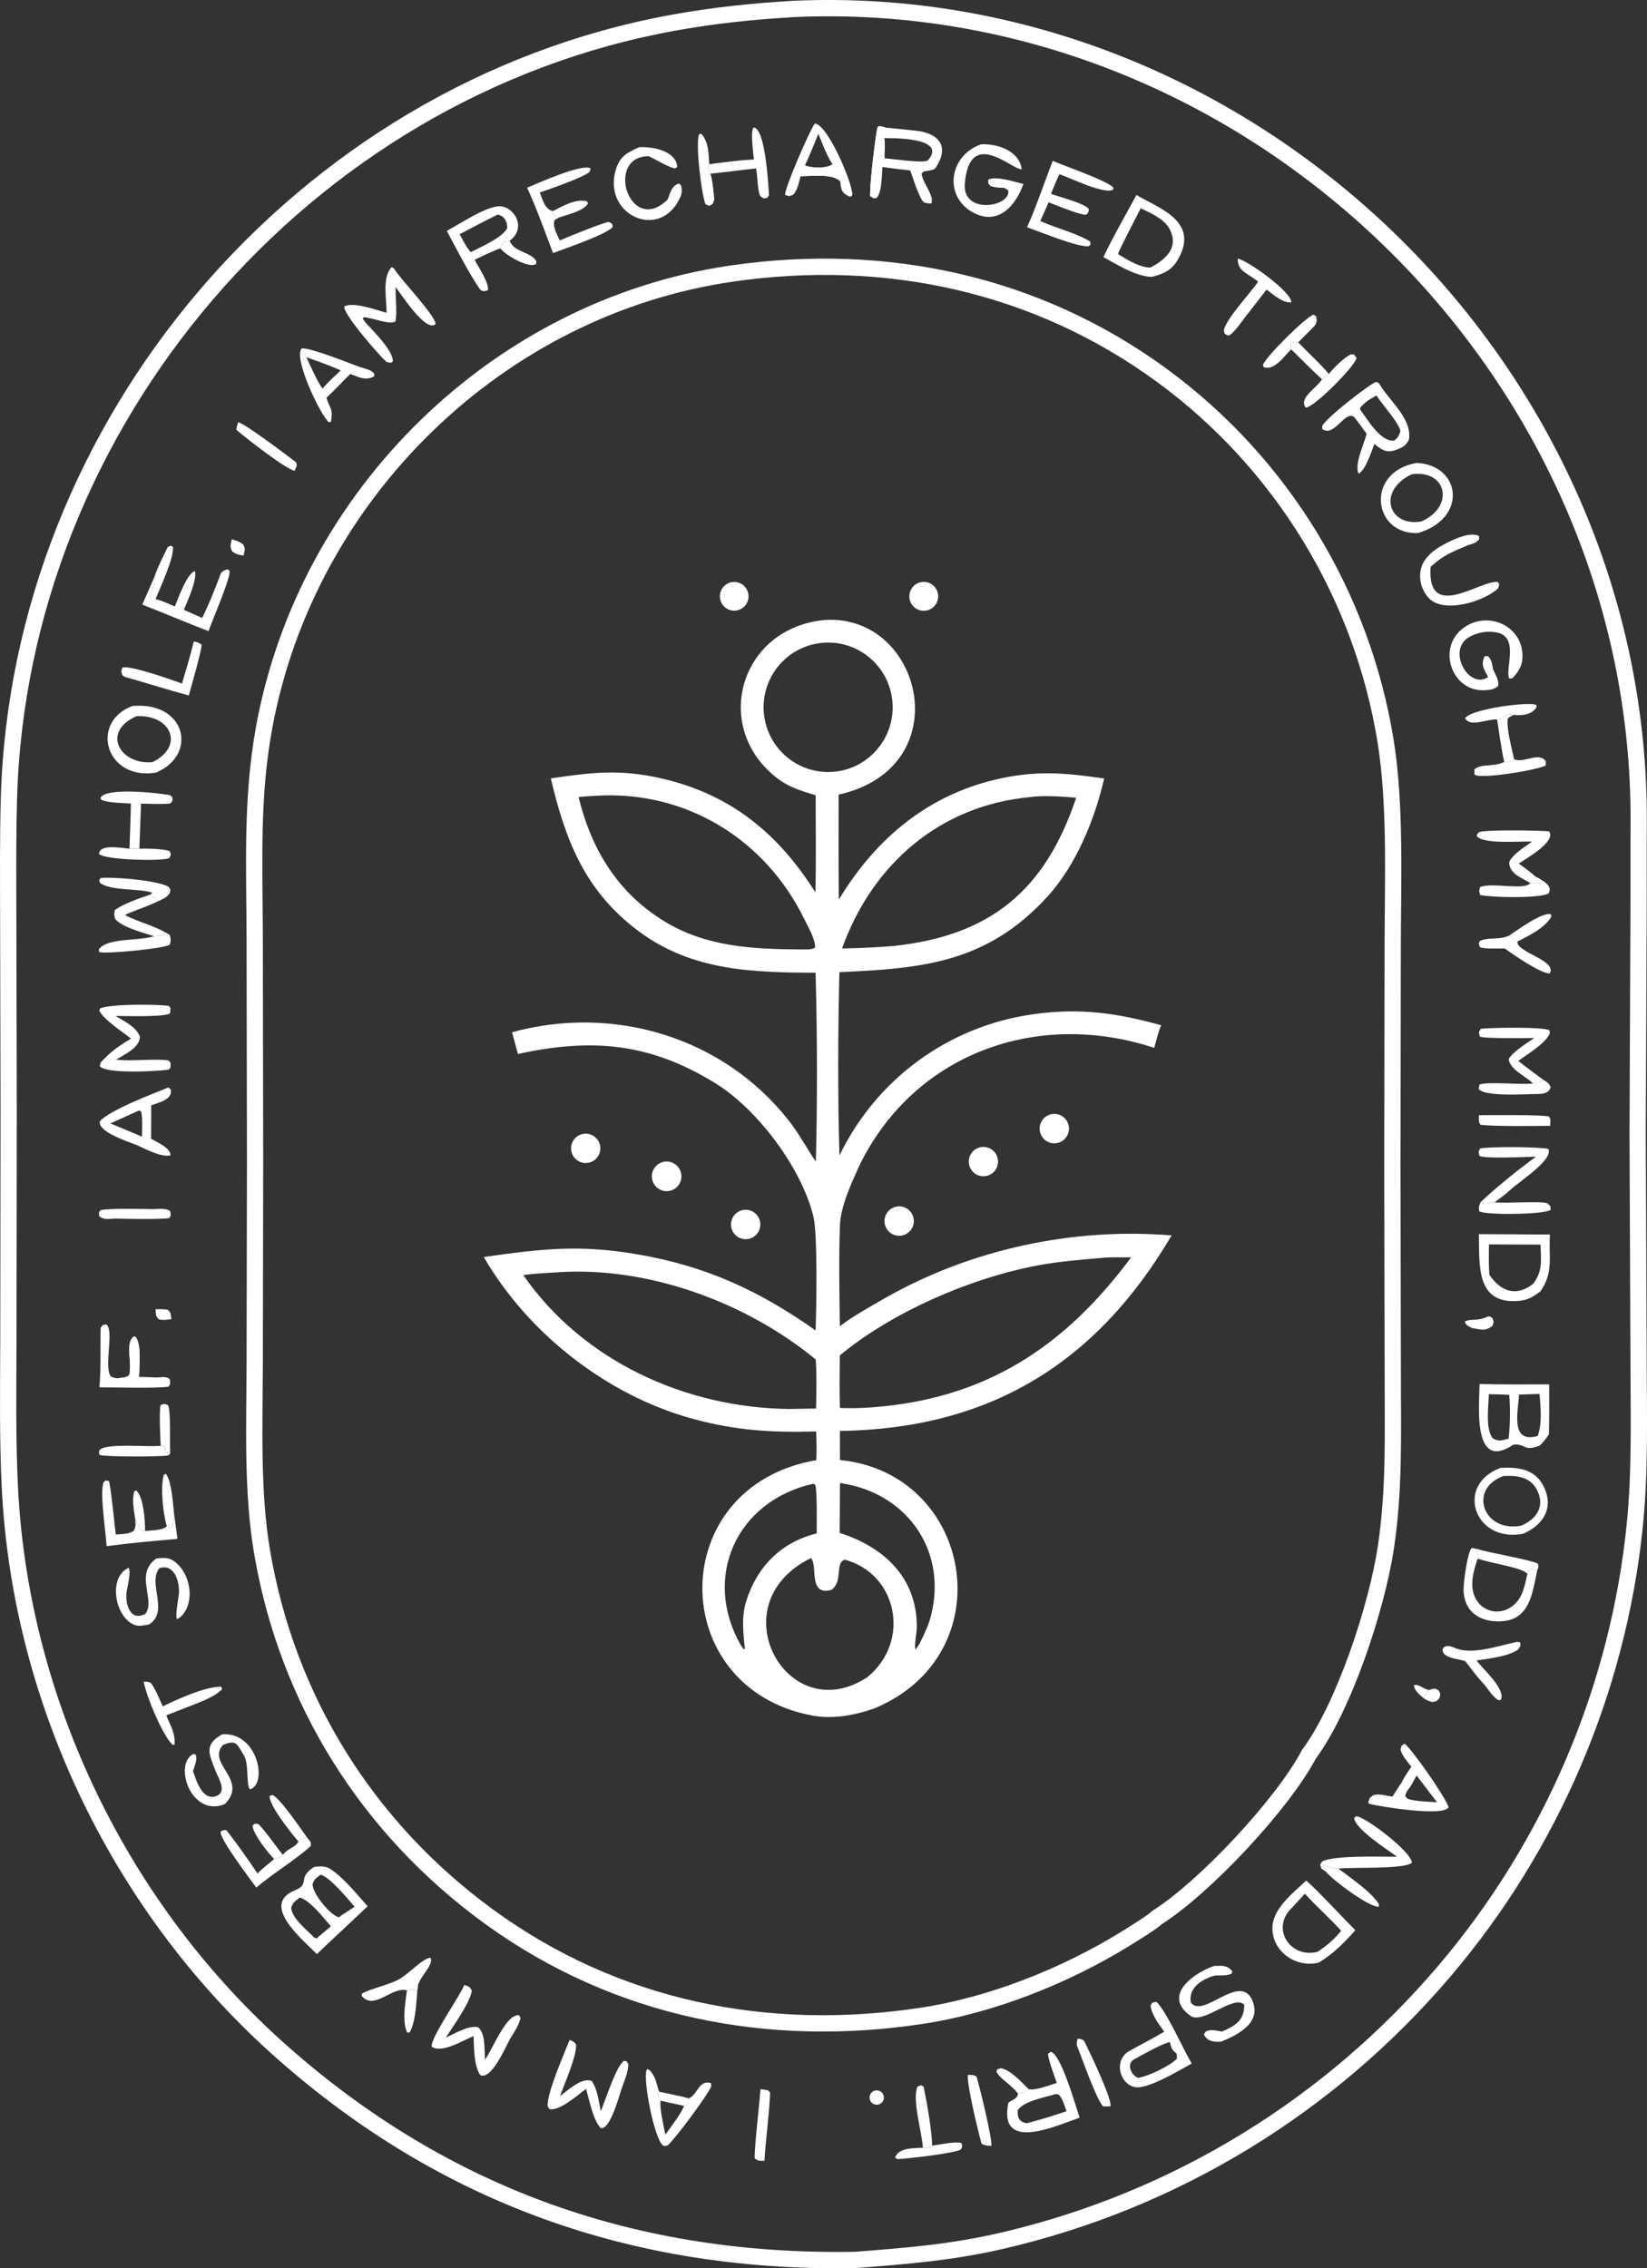 <?xml version="1.0" encoding="UTF-8"?>
<svg xmlns="http://www.w3.org/2000/svg" width="106" height="146" viewBox="0 0 106 146" fill="none">
  <rect x="0" y="0" width="106" height="146" fill="#333333" stroke="none"/>
  <path d="M51.081 0.05C80.614 -1.265 106.222 23.448 105.988 53.098C105.973 54.973 105.99 56.858 105.98 58.735L105.921 72.953L105.982 87.835C105.991 91.251 106.082 94.697 105.746 98.102L105.721 98.353C104.62 108.972 100.268 119.1 93.348 127.225C85.873 136.005 75.823 142.147 64.597 144.743L64.288 144.813C61.114 145.52 58.333 145.735 55.1 145.988L54.768 145.994C40.74 146.185 28.412 141.86 17.819 132.495C7.424 123.307 0.904 109.944 0.13 96.095L0.112 95.768C-0.046 92.555 0.008 89.352 0.017 86.126L0.035 71.507L0.007 58.975C0.001 56.467 -0.017 53.942 0.049 51.458C0.698 27.008 19.087 5.426 43.04 0.984L43.322 0.932C45.939 0.463 48.387 0.207 51.081 0.05ZM104.942 53.09C105.171 24.046 80.068 -0.185 51.135 1.099C48.558 1.249 46.222 1.49 43.746 1.923L43.506 1.966C19.905 6.202 1.734 27.438 1.095 51.486C1.046 53.334 1.043 55.206 1.048 57.088L1.053 58.973V58.973L1.081 71.504V71.508L1.063 86.127V86.129C1.055 89.376 1.001 92.539 1.157 95.716C1.833 109.396 8.243 122.632 18.51 131.707C28.973 140.957 41.145 145.192 55.05 144.939C58.381 144.678 61.154 144.461 64.362 143.72L64.619 143.66C75.522 141.08 85.28 135.086 92.553 126.543C99.389 118.515 103.669 108.493 104.705 97.999C105.034 94.662 104.945 91.291 104.935 87.839L104.875 72.957L104.875 72.953L104.875 72.949L104.933 58.73V58.729C104.944 56.9 104.927 54.938 104.942 53.09V53.09Z" fill="white"></path>
  <path d="M47.06 17.083C57.037 15.646 66.904 17.736 75.116 23.76C82.907 29.476 88.163 38.094 89.699 47.655C90.339 51.666 90.175 56.387 90.158 60.49L90.134 75.069L90.162 88.775C90.165 92.486 90.265 95.927 89.721 99.617L89.692 99.803C89.075 103.739 86.976 110.083 84.68 113.205C82.935 116.48 77.921 121.844 74.791 123.838C74.483 124.142 73.074 125.012 72.664 125.264C68.755 127.667 63.969 129.577 59.401 130.269C49.408 131.785 39.587 129.857 31.32 123.906L31.125 123.765C23.269 118.033 18.039 109.723 16.376 100.119L16.337 99.892C15.694 96.043 15.854 91.805 15.87 87.896L15.894 74.742L15.869 60.227C15.852 55.655 15.654 51.387 16.459 46.874L16.498 46.658C19.299 31.544 31.686 19.378 46.881 17.109L47.06 17.083ZM74.498 24.608C66.529 18.761 56.942 16.72 47.209 18.122C32.383 20.257 20.258 32.112 17.527 46.85C16.725 51.18 16.887 55.255 16.913 59.783L16.916 60.223V60.225L16.94 74.74V74.743L16.917 87.898V87.901C16.9 91.869 16.745 95.983 17.369 99.719C18.942 109.143 24.041 117.297 31.74 122.915C39.8 128.796 49.412 130.723 59.245 129.231H59.245C63.654 128.563 68.309 126.71 72.118 124.369L72.118 124.369C72.321 124.244 72.767 123.969 73.197 123.689C73.413 123.549 73.618 123.412 73.785 123.294C73.868 123.236 73.936 123.186 73.989 123.145C74.034 123.11 74.055 123.092 74.059 123.088L74.138 123.011L74.231 122.952C75.686 122.024 77.652 120.259 79.491 118.285C81.33 116.31 82.948 114.229 83.758 112.71L83.793 112.643L83.838 112.582C84.915 111.118 85.989 108.813 86.873 106.337C87.752 103.875 88.409 101.339 88.686 99.463C89.215 95.87 89.119 92.527 89.116 88.777L89.088 75.071V75.067L89.112 60.488V60.486C89.129 56.324 89.288 51.724 88.666 47.822V47.822C87.173 38.534 82.067 30.16 74.498 24.608Z" fill="white"></path>
  <path d="M53.102 39.907C59.379 39.506 61.776 49.398 53.976 51.147C53.972 53.397 53.961 55.65 53.989 57.901C56.423 53.867 59.898 51.015 64.58 50.067C66.939 49.589 68.729 49.768 71.062 50.11C70.462 52.75 69.247 55.693 67.433 57.689C63.526 61.987 59.341 62.34 54.023 62.574C53.931 66.305 53.913 70.635 54.027 74.375C56.421 69.425 61.069 66.049 66.482 65.285C69.485 64.862 71.864 65.194 74.731 65.993C74.549 66.422 74.413 66.99 74.285 67.447C66.843 64.992 58.977 67.726 55.386 74.862C54.852 76.023 54.098 77.601 54.055 78.911C53.985 81.028 54.02 83.25 54.053 85.367C54.778 84.787 56.133 84.026 56.956 83.557C62.484 80.406 69.064 78.997 75.405 79.519C70.531 87.808 63.638 91.966 54.058 92.106L54.059 93.975C62.643 94.835 64.641 106.459 56.307 109.95C55.044 110.406 53.607 110.673 52.276 110.424C42.835 108.662 42.772 95.657 52.534 93.986C52.578 93.356 52.547 92.771 52.526 92.139C49.662 92.213 47.407 92.087 44.615 91.332C39.113 89.843 33.997 85.853 31.138 80.91C34.827 80.385 37.256 80.093 40.984 80.73C45.423 81.487 48.842 83.058 52.491 85.636C52.545 84.283 52.626 79.451 52.355 78.323C51.606 75.209 48.779 71.413 46.022 69.713C41.778 67.097 38.036 66.815 33.334 67.841L32.955 66.442C39.503 64.647 46.531 66.755 50.749 72.107C51.429 72.969 51.897 73.877 52.507 74.77C52.611 71.117 52.598 66.256 52.49 62.611C48.441 62.595 44.567 62.496 41.148 59.972C37.674 57.407 36.395 54.127 35.451 50.102C38.125 49.711 39.92 49.487 42.633 50.119C47.064 51.152 50.098 53.663 52.477 57.438C52.533 55.419 52.494 53.216 52.496 51.184C51.625 50.933 50.773 50.669 50.04 50.108C45.744 46.814 47.632 40.385 53.102 39.907ZM52.188 100.291C46.175 103.246 50.657 111.359 55.829 107.95C58.664 105.616 57.728 101.285 54.368 100.39C53.705 100.624 54.289 101.738 53.523 102.329C51.97 102.763 52.668 100.743 52.188 100.291ZM54.039 98.666C56.87 99.57 59.009 101.526 59.007 104.712C59.007 105.058 58.824 105.953 58.919 106.174C59.07 105.978 59.118 105.931 59.228 105.705C59.513 105.113 59.772 104.591 59.93 103.951C60.981 99.692 58.262 96.042 54.063 95.458L54.039 98.666ZM52.339 95.503C47.407 96.607 45.167 101.521 47.688 105.91L47.87 106.17L47.94 106.117C47.834 105.097 47.71 104.079 48.02 103.08C48.722 100.829 50.291 99.258 52.562 98.7C52.561 97.982 52.593 96.251 52.491 95.624C52.363 95.503 52.425 95.519 52.339 95.503ZM52.502 87.507C47.998 83.796 41.619 81.469 35.766 81.9C35.085 81.944 34.347 81.975 33.678 82.075C37.523 87.616 44.112 90.601 50.743 90.691L52.517 90.663C52.548 89.647 52.565 88.522 52.502 87.507ZM72.796 80.935C72.214 80.932 71.431 80.906 70.871 80.971C69.508 81.086 68.193 81.193 66.847 81.44C62.543 82.229 57.439 84.431 54.049 87.243C54.04 88.364 54.016 89.508 54.06 90.626C54.819 90.644 55.337 90.647 56.09 90.588C63.402 90.054 68.504 86.718 72.796 80.935ZM51.763 59.158C49.243 53.998 44.13 50.883 38.407 51.217C38.063 51.242 37.566 51.261 37.237 51.303C38.066 54.692 39.758 57.474 42.772 59.311C45.463 60.952 48.453 61.093 51.52 61.111C51.825 61.107 52.222 61.149 52.461 60.992C52.479 60.451 52.007 59.658 51.763 59.158ZM69.261 51.351C68.499 51.269 67.056 51.185 66.3 51.306C60.502 51.844 56.143 55.613 54.194 61.051C55.354 61.028 56.343 60.984 57.499 60.892C63.731 60.228 67.26 57.332 69.261 51.351ZM57.406 44.914C57.071 42.645 54.97 41.075 52.706 41.402C50.429 41.731 48.853 43.854 49.19 46.137C49.528 48.42 51.651 49.993 53.925 49.645C56.185 49.299 57.742 47.184 57.406 44.914Z" fill="white"></path>
  <path d="M42.703 74.784C43.198 74.676 43.69 74.977 43.823 75.467C43.955 75.958 43.682 76.466 43.2 76.624C42.866 76.734 42.499 76.65 42.245 76.405C41.991 76.161 41.893 75.796 41.989 75.457C42.084 75.117 42.359 74.859 42.703 74.784Z" fill="white"></path>
  <path d="M47.723 77.907C48.202 77.766 48.708 78.023 48.878 78.494C49.048 78.964 48.823 79.487 48.365 79.686C48.043 79.826 47.67 79.775 47.397 79.554C47.123 79.332 46.995 78.977 47.064 78.632C47.132 78.286 47.386 78.007 47.723 77.907Z" fill="white"></path>
  <path d="M67.627 71.724C68.125 71.6 68.631 71.898 68.766 72.395C68.901 72.891 68.616 73.405 68.124 73.552C67.795 73.65 67.44 73.562 67.195 73.322C66.95 73.082 66.853 72.727 66.943 72.395C67.033 72.064 67.295 71.807 67.627 71.724Z" fill="white"></path>
  <path d="M57.688 77.667C58.178 77.571 58.657 77.873 58.783 78.357C58.909 78.841 58.639 79.34 58.165 79.496C57.831 79.607 57.464 79.522 57.212 79.277C56.96 79.031 56.864 78.665 56.964 78.327C57.065 77.989 57.343 77.735 57.688 77.667Z" fill="white"></path>
  <path d="M37.415 73.013C37.741 72.911 38.097 72.994 38.344 73.23C38.592 73.466 38.693 73.818 38.608 74.15C38.523 74.482 38.266 74.742 37.935 74.829C37.44 74.96 36.932 74.67 36.79 74.176C36.649 73.682 36.926 73.166 37.415 73.013Z" fill="white"></path>
  <path d="M63.045 73.856C63.543 73.721 64.056 74.013 64.197 74.51C64.338 75.008 64.054 75.526 63.559 75.674C63.234 75.77 62.882 75.685 62.638 75.449C62.394 75.213 62.295 74.863 62.379 74.533C62.464 74.204 62.718 73.945 63.045 73.856Z" fill="white"></path>
  <path d="M59.178 37.496C59.663 37.345 60.18 37.614 60.335 38.1C60.491 38.586 60.227 39.107 59.744 39.267C59.254 39.43 58.727 39.161 58.569 38.669C58.412 38.176 58.685 37.649 59.178 37.496Z" fill="white"></path>
  <path d="M46.951 37.509C47.433 37.342 47.959 37.599 48.124 38.083C48.29 38.567 48.032 39.094 47.549 39.258C47.069 39.422 46.546 39.165 46.381 38.683C46.216 38.201 46.471 37.676 46.951 37.509Z" fill="white"></path>
  <path d="M47.194 37.994C47.602 38.136 47.608 38.066 47.837 38.348C47.773 38.665 47.765 38.589 47.501 38.865C47.144 38.803 47.08 38.801 46.877 38.566C46.91 38.233 46.934 38.306 47.194 37.994Z" fill="white"></path>
  <path d="M95.226 89.083C96.684 89.126 98.239 89.104 99.705 89.108C99.71 90.186 99.712 91.238 99.688 92.317C99.491 92.628 99.363 92.761 99.116 93.038C98.028 93.474 98.19 92.889 97.394 92.991C94.739 94.771 95.211 90.408 95.226 89.083ZM95.821 89.737C95.795 90.594 95.602 91.938 96.052 92.559C96.45 92.818 96.666 92.712 97.096 92.596C97.189 91.716 97.213 90.662 97.132 89.78C96.704 89.764 96.246 89.742 95.821 89.737ZM97.767 89.764C97.693 90.903 97.197 92.94 98.966 92.428C99.265 91.63 99.152 90.58 99.082 89.723L97.767 89.764Z" fill="white"></path>
  <path d="M20.236 120.159C20.818 120.113 21.019 120.096 21.493 120.462C22.301 121.086 22.984 121.94 23.662 122.703L21.086 125.119L20.393 125.781C19.617 124.962 16.663 122.611 18.981 121.673C20.007 121.258 19.083 120.868 20.236 120.159ZM19.296 122.137C18.992 122.382 18.838 122.449 18.739 122.803C18.795 123.477 19.712 124.198 20.248 124.731L20.414 124.763L20.481 124.672L21.296 123.993C20.828 123.448 19.954 122.317 19.296 122.137ZM20.637 120.665C20.34 120.897 20.234 120.936 20.114 121.273C20.122 121.932 21.32 123.332 21.825 123.408L21.946 123.304L22.824 122.732C22.357 122.201 21.255 120.84 20.637 120.665Z" fill="white"></path>
  <path d="M84.068 121.044C84.668 121.551 86.58 123.592 87.228 124.243C86.505 125.048 85.803 125.778 84.867 126.326C83.387 126.695 81.828 125.584 81.893 124.02C81.944 122.817 83.245 121.826 84.068 121.044ZM83.982 121.888C83.691 122.198 83.387 122.558 83.092 122.854C81.783 124.171 83.07 126.083 84.802 125.628C85.412 125.22 85.847 124.856 86.318 124.277C85.558 123.438 84.684 122.675 83.982 121.888Z" fill="white"></path>
  <path d="M73.142 12.552C74.606 13.418 77.262 14.258 75.782 16.752C75.388 17.415 74.839 17.643 74.123 17.823C73.104 17.793 71.917 17.047 71.016 16.548C71.633 15.245 72.445 13.829 73.142 12.552ZM73.414 13.402C73.103 14.052 72.126 15.857 71.953 16.352C72.513 16.703 73.364 17.223 74.034 17.223C74.973 16.74 75.88 15.973 75.305 14.8C74.957 14.092 74.093 13.739 73.414 13.402Z" fill="white"></path>
  <path d="M98.934 101.089C98.644 102.419 98.491 104.159 96.793 104.343C95.383 104.494 94.2 103.823 94.195 102.301C94.192 101.838 94.437 99.935 94.712 99.642L94.919 99.665C95.073 100.004 95.158 100.029 95.101 100.321C94.834 101.109 94.562 102.036 94.939 102.83C95.329 103.655 96.309 103.968 97.106 103.529C97.968 103.055 98.103 102.179 98.302 101.311L98.352 101.057C98.606 100.918 98.547 100.974 98.934 101.089Z" fill="white"></path>
  <path d="M94.919 99.665L95.03 99.698C95.932 99.967 98.352 100.364 98.971 100.638C99.032 100.921 99.028 100.776 98.935 101.089C98.547 100.974 98.606 100.918 98.352 101.057L98.302 101.311C98.019 100.891 95.943 100.634 95.101 100.321C95.158 100.029 95.073 100.004 94.919 99.665Z" fill="white"></path>
  <path d="M99.75 79.461C99.667 80.921 99.995 81.913 99.138 83.122C98.688 83.461 98.354 83.675 97.778 83.73C94.951 83.997 95.23 81.411 95.178 79.438L99.75 79.461ZM95.827 80.098C95.822 80.741 95.803 81.408 95.853 82.047C96.569 83.127 97.576 83.495 98.669 82.64C99.301 81.814 99.177 81.138 99.147 80.111L95.827 80.098Z" fill="white"></path>
  <path d="M8.525 45.441C11.969 45.138 12.762 48.58 10.038 49.732C6.793 50.252 5.748 46.481 8.525 45.441ZM8.783 46.1C6.486 47.108 7.733 49.252 9.814 49.058C11.918 48.01 10.99 45.977 8.783 46.1Z" fill="white"></path>
  <path d="M91.175 29.796C94.015 29.927 94.499 33.349 91.267 34.309C88.358 34.441 87.833 30.382 91.175 29.796ZM91.49 33.56C93.633 32.597 93.122 30.222 90.859 30.525C88.592 31.61 89.379 33.956 91.49 33.56Z" fill="white"></path>
  <path d="M96.576 94.483C97.712 94.421 98.794 94.554 99.351 95.679C100.039 97.071 99.302 98.172 98.03 98.724C94.857 99.329 93.632 95.552 96.576 94.483ZM96.767 95.007C94.479 95.813 95.432 98.66 97.897 98.205C98.886 97.788 99.458 96.958 98.923 95.909C98.491 95.061 97.65 94.961 96.767 95.007Z" fill="white"></path>
  <path d="M88.753 24.675C89.387 25.779 90.844 26.892 90.689 28.225C90.665 28.436 90.407 28.708 90.221 28.797C89.398 29.197 89.106 29.122 88.454 28.574C88.275 29.044 87.87 30.294 87.44 30.484C87.14 29.934 87.814 28.51 87.956 27.924C87.688 27.554 87.428 27.184 87.142 26.829C86.542 26.396 85.871 28.165 85.105 27.609L85.109 27.414C85.34 26.916 88.094 24.764 88.566 24.587L88.753 24.675ZM88.584 25.449C88.088 25.734 87.963 25.793 87.556 26.206L87.525 26.343C88.023 27.013 88.863 28.47 89.731 28.357C89.991 28.168 90.002 28.075 90.127 27.781C90.114 27.294 88.912 25.99 88.584 25.449Z" fill="white"></path>
  <path d="M87.141 26.829C86.542 26.396 85.871 28.166 85.104 27.609L85.109 27.414C85.339 26.916 88.093 24.764 88.566 24.587L88.753 24.675C88.293 24.915 87.186 25.766 86.827 26.151C87.484 26.249 87.96 25.525 88.531 25.218L88.584 25.449C88.088 25.734 87.963 25.794 87.556 26.206L87.525 26.342C87.386 26.532 87.302 26.654 87.141 26.829Z" fill="white"></path>
  <path d="M56.478 8.173C56.661 8.075 56.725 8.147 56.994 8.212C57.594 8.27 58.336 8.352 58.908 8.409C60.476 8.566 61.151 9.467 60.177 10.856C60.114 10.944 59.572 11.017 59.454 11.034L59.31 11.175C59.399 11.841 60.155 12.597 59.938 13.1C59.733 13.081 59.471 13.097 59.363 12.923C59.062 12.435 58.77 11.501 58.583 10.972C57.982 10.903 57.391 10.838 56.793 10.748C56.752 11.297 56.759 12.406 56.409 12.751C56.132 12.768 56.272 12.788 55.991 12.614C55.993 12.545 55.995 12.351 56.006 12.289C56.016 11.562 56.322 8.903 56.478 8.173ZM56.906 8.89C57.008 9.474 56.886 9.72 56.933 10.191C57.51 10.23 59.53 10.539 59.73 10.309C61.037 8.796 57.2 8.898 56.906 8.89Z" fill="white"></path>
  <path d="M56.006 12.289C56.017 11.561 56.322 8.904 56.478 8.173C56.661 8.075 56.724 8.147 56.994 8.213L56.821 8.328C56.785 8.544 56.74 8.72 56.907 8.89C57.008 9.474 56.886 9.72 56.932 10.191C56.785 10.377 56.765 10.414 56.536 10.479C56.204 11.207 56.416 11.477 56.325 11.666L56.275 11.304C56.271 11.681 56.238 11.983 56.006 12.289Z" fill="white"></path>
  <path d="M67.62 132.064C68.287 132.201 69.215 135.517 69.484 136.307C68.003 136.81 64.273 138.573 64.886 135.4C64.924 135.205 65.49 135.161 65.517 134.761C65.813 134.695 66.004 134.694 66.195 134.466C66.554 134.598 67.606 134.199 68.013 134.068C67.864 133.635 67.483 132.62 67.445 132.202L67.62 132.064ZM67.932 134.792C67.189 135.015 65.898 135.24 65.498 135.829C65.474 136.294 65.598 136.599 66.092 136.664C67.018 136.419 67.73 136.2 68.638 135.893C68.504 135.519 68.396 135.089 68.135 134.811L67.932 134.792Z" fill="white"></path>
  <path d="M74.158 128.914C74.317 128.887 74.413 128.831 74.489 128.918C75.045 129.555 75.746 131.036 76.141 131.793L76.695 132.825C76.021 133.184 73.871 134.515 73.032 134.34C72.053 134.136 71.651 132.603 72.675 132.02C73.332 131.648 74.21 131.204 74.933 130.769C74.586 130.276 74.135 129.702 74.056 129.104L74.158 128.914ZM75.3 131.443C74.857 131.498 73.433 132.308 72.969 132.567C72.531 132.812 72.724 133.493 73.223 133.742C73.877 133.67 75.341 132.952 75.749 132.504C75.742 132.368 75.746 132.291 75.717 132.16C75.408 131.935 75.393 131.807 75.3 131.443Z" fill="white"></path>
  <path d="M74.934 130.769C74.586 130.276 74.135 129.702 74.057 129.105L74.158 128.914C74.317 128.886 74.413 128.831 74.489 128.918C75.045 129.555 75.746 131.036 76.141 131.793L75.973 132.176C75.789 132.191 75.874 132.2 75.716 132.16C75.408 131.936 75.393 131.806 75.3 131.443L75.343 131.212C75.227 130.892 75.274 130.997 74.934 130.769Z" fill="white"></path>
  <path d="M32.188 13.278C33.096 13.315 33.922 14.658 32.809 15.491C32.375 15.569 32.384 15.507 32.214 15.991C31.922 16.05 30.87 16.569 30.544 16.721C30.785 17.183 31.503 18.238 31.398 18.678C31.099 18.765 31.243 18.766 30.948 18.69C30.323 17.875 29.278 15.833 28.755 14.858C29.617 14.411 31.315 13.243 32.188 13.278ZM32.03 13.811C31.204 14.22 30.398 14.646 29.582 15.076C29.803 15.48 29.997 15.885 30.298 16.23C30.982 15.871 32.322 15.312 32.645 14.683C32.653 14.271 32.462 13.896 32.03 13.811Z" fill="white"></path>
  <path d="M29.884 127.767C30.176 127.862 30.236 127.865 30.364 128.125C30.293 128.858 29.152 130.433 28.689 131.158C29.272 130.886 30.223 130.321 30.786 130.496C31.257 130.952 31.162 131.836 31.215 132.568C31.732 131.869 32.577 129.595 33.414 129.718L33.501 129.902C33.394 130.374 33.095 130.796 32.84 131.212C32.516 131.801 31.616 133.918 30.905 133.564C30.482 132.897 30.521 131.864 30.477 131.055C29.843 131.318 28.383 132.205 27.784 131.734C27.698 131.209 29.423 128.738 29.832 127.879L29.884 127.767Z" fill="white"></path>
  <path d="M36.658 131.303C36.895 131.406 36.921 131.39 37.071 131.59C37.152 132.261 36.318 134.16 36.037 134.921C36.563 134.537 37.451 133.692 38.077 133.943C38.451 134.458 38.535 135.251 38.665 135.895C38.988 135.127 39.643 133.017 40.15 132.652L40.345 132.687L40.438 132.87C40.423 133.385 40.245 133.768 40.07 134.255C39.863 134.827 39.299 137.067 38.675 136.983C38.176 136.503 37.935 135.18 37.715 134.452C37.142 134.88 36.03 135.885 35.367 135.756L35.249 135.577C35.178 134.755 36.301 132.222 36.658 131.303Z" fill="white"></path>
  <path d="M90.391 112.233C90.816 112.504 93.026 115.66 93.232 116.325C92.926 116.955 88.814 116.284 88.122 116.108L88.055 116.003C88.215 115.633 88.098 115.775 88.399 115.54C88.874 115.445 89.144 115.584 89.619 115.64C89.79 115.377 90.039 114.964 90.218 114.726C90.374 114.396 90.632 114.031 90.836 113.722C90.582 113.39 90.239 113.017 90.141 112.631C90.219 112.309 90.136 112.433 90.391 112.233ZM91.167 114.276C91.035 114.517 90.837 114.906 90.681 115.116C90.518 115.347 90.514 115.336 90.436 115.603L90.58 115.772C91.021 115.957 91.957 115.962 92.485 116.005L91.167 114.276Z" fill="white"></path>
  <path d="M90.836 113.722C90.858 114.126 90.945 113.941 91.167 114.276C91.035 114.516 90.837 114.906 90.681 115.116C90.486 115.189 90.481 115.205 90.277 115.208L90.218 114.725C90.373 114.396 90.632 114.031 90.836 113.722Z" fill="white"></path>
  <path d="M10.99 70.124C11.127 70.77 10.231 70.965 9.733 71.147L9.724 73.3C10.083 73.496 11.011 73.918 10.971 74.362C10.394 74.513 9.403 73.976 8.832 73.718C8.256 73.48 6.268 72.863 6.431 72.17C7.075 71.443 9.853 70.397 10.841 69.996L10.99 70.124ZM7.105 72.312L8.023 72.692L9.137 73.164C9.141 72.802 9.19 71.808 9.072 71.533L8.962 71.471L7.105 72.312Z" fill="white"></path>
  <path d="M41.813 133.249C42.123 133.611 42.192 133.856 42.294 134.222L42.416 134.636L42.316 134.84L42.514 135.213C42.441 135.709 42.712 136.846 42.822 137.398C43.1 137.008 43.916 135.942 44.019 135.547C44.125 135.528 44.184 135.493 44.286 135.45L44.336 135.062C44.918 134.819 44.958 133.854 45.756 134.082L45.783 134.277C45.523 134.898 43.48 137.634 42.979 138.085C42.871 138.108 42.771 138.165 42.672 138.093C42.089 137.662 41.32 133.618 41.645 133.178L41.813 133.249Z" fill="white"></path>
  <path d="M42.415 134.636C43.003 134.764 43.769 134.907 44.336 135.062L44.286 135.45C44.184 135.493 44.125 135.528 44.019 135.546C43.512 135.441 43.019 135.33 42.514 135.213L42.316 134.84L42.415 134.636Z" fill="white"></path>
  <path d="M25.203 17.199C25.25 17.219 25.342 17.254 25.365 17.294C25.726 17.926 28.046 20.326 28.032 20.863C27.418 21.427 25.836 18.963 25.464 18.478C25.44 19.189 25.572 20.009 25.455 20.679C25.122 20.942 24.074 20.479 23.424 20.417L23.346 20.512L23.537 20.775C24.058 21.348 25.299 22.562 25.284 23.259L25.165 23.356L24.876 23.301C24.415 22.888 22.061 20.203 22.161 19.728C22.708 19.402 24.233 19.951 24.878 20.136C24.888 19.245 24.577 17.844 25.203 17.199Z" fill="white"></path>
  <path d="M52.446 7.947C53.296 8.058 54.832 11.709 54.858 12.524C54.808 12.648 54.851 12.594 54.705 12.666C54.192 12.438 54.13 12.259 54.077 11.674C53.601 11.158 52.227 11.339 51.524 11.341C51.407 11.768 51.335 12.244 51.04 12.542C50.708 12.646 50.872 12.641 50.53 12.552C50.446 12.229 52.145 8.303 52.446 7.947ZM52.669 8.61C52.42 9.213 52.088 10.075 51.804 10.64C52.186 10.833 53.248 10.858 53.582 10.57C53.231 10.08 52.908 9.193 52.669 8.61Z" fill="white"></path>
  <path d="M53.582 10.57L53.76 10.606C53.977 11.006 54.138 11.217 54.078 11.673C53.601 11.157 52.227 11.339 51.524 11.341C51.55 11.002 51.551 10.995 51.658 10.673L51.804 10.64C52.187 10.834 53.248 10.858 53.582 10.57Z" fill="white"></path>
  <path d="M21.936 23.844C22.147 23.575 22.926 23.631 23.231 23.654C23.55 23.753 23.873 23.804 24.081 24.053L24.088 24.211C23.52 24.526 23.107 24.27 22.542 24.061C22.056 24.55 21.508 25.131 21.01 25.594L20.757 25.016C21.122 24.6 21.534 24.226 21.936 23.844Z" fill="white"></path>
  <path d="M19.418 22.424C20.015 22.379 22.507 23.386 23.231 23.654C23.551 23.753 23.873 23.804 24.081 24.053L24.088 24.211C23.52 24.526 23.107 24.269 22.542 24.06C22.056 24.549 21.508 25.131 21.009 25.593C21.204 26.285 21.468 26.295 21.294 27.153L21.162 27.178C20.628 26.723 18.864 23.072 19.418 22.424ZM19.718 22.994C19.974 23.533 20.425 24.571 20.757 25.016C21.122 24.6 21.534 24.226 21.936 23.844C21.223 23.517 20.459 23.259 19.718 22.994Z" fill="white"></path>
  <path d="M67.754 10.354C68.482 10.679 71.351 11.655 71.666 12.094L71.619 12.22C71.028 12.499 69.004 11.503 68.182 11.213C67.992 11.602 67.809 12.071 67.64 12.475C68.199 12.691 69.846 13.087 70.084 13.475C70.015 13.75 70.083 13.642 69.903 13.826C69.478 13.813 68.577 13.438 68.13 13.275L67.488 13.021L66.953 14.227C67.931 14.672 69.361 15.034 70.159 15.547L70.192 15.739L70.057 15.851C69.353 15.92 66.951 14.923 66.098 14.628C66.57 13.627 67.312 11.494 67.754 10.354Z" fill="white"></path>
  <path d="M96.085 43.071C96.233 43.393 96.497 43.827 96.422 44.143C96.19 44.394 95.83 44.413 95.509 44.427C93.49 44.511 92.501 41.843 94.051 40.526C95.679 39.143 98.24 40.329 97.964 42.532C97.909 42.965 97.629 43.366 97.319 43.668L97.144 43.675C96.819 43.148 97.829 40.995 96.331 40.709C95.719 40.591 95.055 40.701 94.518 41.028C93.1 41.892 94.564 44.436 95.786 43.574C95.507 43.06 95.28 42.769 95.566 42.24L95.757 42.242C96.004 42.454 96.017 42.743 96.085 43.071Z" fill="white"></path>
  <path d="M95.786 43.574C95.507 43.06 95.28 42.769 95.567 42.24L95.757 42.242C96.004 42.454 96.018 42.743 96.086 43.071C96.057 43.269 96.04 43.421 96.024 43.622C95.832 43.6 95.91 43.624 95.786 43.574Z" fill="white"></path>
  <path d="M63.137 9.29C64.188 9.232 65.608 9.708 65.759 10.895C65.145 10.951 62.4 8.149 62.095 11.821C61.925 13.857 65.123 13.308 64.883 12.243L64.623 12.091C64.239 12.075 64.117 12.084 63.755 11.979C63.561 11.748 63.613 11.878 63.595 11.575C64.053 11.294 65.289 11.706 65.868 11.842C65.362 13.252 64.283 14.456 62.777 13.755C60.727 12.8 60.986 10.051 63.137 9.29Z" fill="white"></path>
  <path d="M78.132 126.543C78.641 126.533 78.95 126.461 79.314 126.885L79.262 127.037C78.767 127.25 78.428 127.073 78.036 127.202C77.24 127.463 76.479 128.013 76.638 128.894C77.423 129.969 79.782 126.966 80.582 128.726C81.243 130.18 79.696 130.962 78.596 131.412C78.124 131.445 77.709 131.407 77.483 130.958L77.584 130.778C77.909 130.588 78.252 130.705 78.651 130.765C79.521 130.378 80.069 130.06 80.08 129.047C79.492 128.325 77.418 130.319 76.629 129.76C74.735 128.416 76.921 126.951 78.132 126.543Z" fill="white"></path>
  <path d="M14.309 111.63C16.596 111.479 17.231 114.824 16.099 115.17C15.814 114.982 16.048 113.535 15.689 112.973C15.265 112.31 15.246 111.931 14.344 112.321C13.279 113.529 16.019 114.557 14.472 116.123C12.274 117.021 11.122 113.481 12.475 112.887L12.613 112.969C12.68 113.345 12.543 113.623 12.422 113.997C12.641 114.631 13.055 116.008 13.988 115.576C14.601 115.28 14.054 114.451 13.888 114.025C13.448 112.894 13.108 112.291 14.309 111.63Z" fill="white"></path>
  <path d="M10.071 100.309C10.392 100.287 10.762 100.236 11.053 100.398C12.078 100.968 12.518 102.598 11.964 103.626C11.842 103.852 11.636 104.137 11.383 104.211C11.27 103.946 11.482 102.943 11.513 102.578C11.578 101.826 11.221 100.606 10.25 100.942C9.483 101.939 10.909 103.733 9.593 104.558C9.345 104.605 8.985 104.691 8.737 104.616C7.408 104.216 6.906 101.522 8.277 100.917C8.441 101.139 8.221 102.068 8.161 102.389C8.021 103.151 8.341 104.43 9.363 103.874C10.032 102.972 8.62 101.322 10.071 100.309Z" fill="white"></path>
  <path d="M41.132 9.479C41.999 9.419 43.522 9.704 43.587 10.755L43.427 10.841C42.982 10.752 42.248 10.283 41.747 10.052C38.89 10.079 40.531 15.223 42.968 12.846C43.145 12.4 43.219 11.959 43.701 11.81L43.84 11.944C43.884 12.152 43.901 12.402 43.819 12.601C42.563 15.641 38.624 13.813 39.68 10.782C39.942 10.027 40.434 9.79 41.132 9.479Z" fill="white"></path>
  <path d="M33.922 12.083C34.638 11.791 37.472 10.502 38.014 10.842L37.948 11.059C37.606 11.394 35.329 12.193 34.74 12.391C34.944 12.887 35.054 13.464 35.585 13.588L35.56 13.792C35.772 13.948 35.992 13.908 36.269 13.907C35.991 13.993 35.922 13.999 35.684 14.18C35.569 14.643 35.819 15.003 36.028 15.476C36.448 15.288 38.847 14.315 39.182 14.284C39.44 14.434 39.364 14.328 39.439 14.594C39.151 15.054 36.263 16.033 35.592 16.29C35.121 15.054 34.473 13.24 33.922 12.083Z" fill="white"></path>
  <path d="M92.51 35.293C93.091 34.931 94.561 34.145 95.186 34.514L95.195 34.698C94.998 34.953 94.826 34.972 94.518 35.075C93.453 35.534 92.931 35.7 92.071 36.487C91.826 40.087 95.294 37.305 96.403 37.462C96.528 37.689 96.502 37.562 96.421 37.864C95.549 38.709 92.859 39.552 91.914 38.453C91.247 37.68 91.189 36.483 91.944 35.766C92.12 35.554 92.289 35.452 92.51 35.293Z" fill="white"></path>
  <path d="M92.51 35.293C93.091 34.931 94.561 34.145 95.186 34.514L95.195 34.698C94.998 34.953 94.826 34.972 94.518 35.075C93.704 34.646 93.388 35.433 92.51 35.293Z" fill="white"></path>
  <path d="M13.012 39.773C13.443 38.906 13.858 37.873 14.191 36.961C14.265 36.755 14.483 36.698 14.657 36.644L14.782 36.758C14.819 37.27 13.693 39.851 13.421 40.625C12.006 40.08 10.574 39.472 9.156 38.914L9.928 37.162C9.98 37.736 9.739 37.949 9.649 38.488L9.76 38.627L9.938 38.637L10.01 38.558C10.459 38.68 10.826 38.852 11.252 39.035C11.448 38.553 12.073 36.83 12.552 36.767C12.673 37.392 12.087 38.626 11.831 39.252L13.012 39.773Z" fill="white"></path>
  <path d="M89.913 119.511C89.27 119.038 87.228 117.739 87.151 117.02L87.279 116.905C87.844 116.911 90.841 119.189 90.872 119.894C90.41 120.335 87.005 120.17 86.133 120.275C85.709 120.287 85.625 120.218 85.244 120.025L85.18 120.116L85.358 120.5L85.038 120.265C84.956 119.954 84.936 120.096 85.083 119.825C85.798 119.408 88.877 119.514 89.913 119.511Z" fill="white"></path>
  <path d="M6.398 89.299C6.509 88.01 6.447 86.754 6.478 85.46C6.669 85.229 6.551 85.297 6.84 85.248C7.353 85.62 6.711 87.821 7.085 88.52C7.165 88.67 7.296 88.656 7.513 88.716C7.868 88.67 8.106 88.707 8.322 88.498C8.508 87.632 8.057 86.485 8.583 86.048L8.698 86.022C9.128 86.477 8.96 87.921 8.946 88.639L10.135 88.66C10.513 88.644 10.695 88.585 10.932 88.781C10.95 89.133 10.996 88.986 10.857 89.256C9.97 89.374 7.423 89.296 6.398 89.299Z" fill="white"></path>
  <path d="M7.512 88.716C7.868 88.67 8.106 88.707 8.322 88.498C8.508 87.632 8.057 86.485 8.583 86.048L8.697 86.022C9.128 86.477 8.96 87.922 8.946 88.639L10.135 88.66C9.554 88.814 8.129 88.788 7.512 88.716Z" fill="white"></path>
  <path d="M8.434 66.854C7.856 66.391 6.655 65.625 6.388 65.044L6.443 64.905C7.129 64.612 10.074 64.639 10.855 64.744L10.976 64.873L10.947 65.223C10.62 65.481 8.043 65.39 7.438 65.392C8.051 65.773 8.754 66.085 9.009 66.728C8.976 67.451 8.041 67.854 7.478 68.203C7.108 68.241 7.09 68.251 6.768 68.091C7.266 67.584 7.824 67.216 8.434 66.854Z" fill="white"></path>
  <path d="M98.604 54.172C97.849 54.127 95.409 54.372 95.035 53.797C95.094 53.635 95.069 53.693 95.2 53.56C95.656 53.4 99.119 53.447 99.698 53.514C100.175 54.165 98.24 55.252 97.747 55.584C98.111 55.849 98.459 56.088 98.789 56.395L98.855 56.52C98.946 56.688 98.989 56.737 99.116 56.886L98.965 56.853C98.751 56.807 98.715 56.815 98.491 56.839C97.896 56.484 97.081 56.207 97.14 55.456C97.435 54.926 98.096 54.539 98.604 54.172Z" fill="white"></path>
  <path d="M98.855 74.452C98.247 74.466 95.479 74.6 95.211 74.391C95.152 74.067 95.13 74.214 95.252 73.93C95.755 73.79 99.184 73.816 99.654 73.956C99.985 74.672 97.684 76.108 97.184 76.604C96.985 76.8 96.398 77.244 96.177 77.39C95.76 77.383 95.769 77.577 95.287 77.38C96.228 76.483 97.793 75.215 98.855 74.452Z" fill="white"></path>
  <path d="M6.862 99.521C6.805 98.543 6.407 96.118 6.665 95.414L6.804 95.29L7.01 95.331C7.122 95.6 7.39 98.285 7.45 98.771C7.836 98.737 8.309 98.751 8.6 98.536C8.766 98.261 8.719 98.09 8.7 97.764L8.774 97.887C9.068 98.387 8.817 98.323 9.239 98.578L9.337 98.544C9.812 98.492 10.431 98.52 10.739 98.244L10.799 98.242C10.965 98.341 10.878 98.293 11.06 98.386L11.068 98.312L11.123 98.273C11.131 98.022 11.176 97.757 11.211 97.506C11.279 98.012 11.362 98.549 11.418 99.053C9.866 99.187 8.41 99.316 6.862 99.521Z" fill="white"></path>
  <path d="M98.749 66.811C98.303 66.824 95.424 66.855 95.232 66.719C95.18 66.36 95.145 66.517 95.298 66.225C95.829 66.138 99.434 66.084 99.727 66.321L99.744 66.516C99.473 67.164 98.334 67.832 97.715 68.286C98.202 68.682 98.805 69.111 99.316 69.496C99.022 69.761 99.027 69.6 98.656 69.732C98.199 69.272 97.139 68.829 97.1 68.154C97.422 67.658 98.242 67.163 98.749 66.811Z" fill="white"></path>
  <path d="M79.664 16.646C80.333 16.785 83.122 18.785 83.111 19.459C82.583 19.532 81.949 18.959 81.517 18.64L80.389 20.091C80.075 20.461 79.414 21.493 79.056 21.608L78.824 21.487L78.759 21.269C78.933 20.497 80.388 18.966 80.974 18.137C80.367 17.597 79.63 17.497 79.664 16.646Z" fill="white"></path>
  <path d="M16.493 121.496C15.993 120.797 14.316 118.617 14.186 117.939C14.322 117.766 14.245 117.844 14.555 117.79C15.246 118.648 15.958 119.679 16.573 120.593C16.912 120.219 17.506 119.813 17.637 119.653C17.947 119.57 17.934 119.574 18.198 119.39C18.623 118.89 19.008 118.935 19.209 118.529C19.391 118.308 19.418 118.364 19.758 118.266C20.005 118.599 20.019 118.504 19.998 118.822C19.017 119.72 17.564 120.581 16.493 121.496Z" fill="white"></path>
  <path d="M9.251 108.242C9.481 108.238 9.473 108.242 9.694 108.31C9.995 108.669 10.261 109.369 10.474 109.833C11.433 109.363 13.228 108.553 14.239 108.565L14.291 108.733C13.771 109.24 13.032 109.49 12.36 109.763L10.702 110.41C10.992 111.163 11.268 111.449 11.239 112.303H11.102C10.453 111.697 9.392 109.115 9.251 108.242Z" fill="white"></path>
  <path d="M97.546 105.699C97.674 105.675 97.701 105.694 97.835 105.711C97.864 106.017 97.885 105.864 97.706 106.172C97.088 106.627 95.821 106.75 95.027 106.88C95.487 107.488 96.895 108.697 96.601 109.403L96.435 109.439C96.094 109.235 95.805 108.784 95.552 108.452C95.109 107.995 94.698 107.433 94.307 106.925C93.76 106.743 92.814 106.739 92.842 106.136C93.027 105.863 93.302 105.929 93.656 106.08C94.707 106.527 96.317 105.972 97.546 105.699Z" fill="white"></path>
  <path d="M8.424 51.718C7.839 51.683 7.078 51.686 6.544 51.501L6.459 51.373C6.76 50.645 10.226 51.046 10.949 51.184L11.098 51.324C11.095 51.624 11.144 51.497 10.953 51.72C10.443 51.775 9.616 51.736 9.076 51.726L8.97 54.629C8.776 54.649 8.535 54.632 8.335 54.626C8.359 53.665 8.411 52.67 8.424 51.718Z" fill="white"></path>
  <path d="M48.518 10.267C48.48 9.789 48.285 8.492 48.493 8.212C49.257 8.206 49.446 11.889 49.495 12.559L49.365 12.741C49.061 12.777 49.203 12.806 48.931 12.623C48.748 12.269 48.768 11.415 48.66 10.843C47.678 10.944 46.687 11.082 45.72 11.179C45.597 10.808 45.547 10.862 45.648 10.571C46.631 10.441 47.525 10.311 48.518 10.267Z" fill="white"></path>
  <path d="M12.473 41.287C12.753 41.35 12.744 41.336 12.978 41.498C12.955 41.971 12.315 44.171 12.152 44.764C10.855 44.418 9.476 43.977 8.165 43.606C8.008 43.57 8.016 43.553 7.872 43.465C7.792 43.14 7.789 43.297 7.875 42.977C8.308 42.784 11.112 43.774 11.713 43.998C11.979 43.095 12.252 42.202 12.473 41.287Z" fill="white"></path>
  <path d="M26.19 128.108C25.222 127.846 24.089 129.429 23.282 128.479L23.295 128.319C23.833 128.017 24.947 127.77 25.592 127.448C26.279 127.104 27.118 126.106 27.692 126.008C28.011 126.413 26.828 127.407 26.896 127.925C26.893 127.902 26.852 128.206 26.855 128.188C26.571 127.993 26.508 128.061 26.19 128.108Z" fill="white"></path>
  <path d="M9.639 57.595C9.964 57.744 9.948 57.735 10.186 58.005C9.431 58.365 8.758 58.568 8.032 58.894C8.913 59.356 9.75 59.513 10.661 60.024C10.3 60.288 10.414 60.206 9.912 60.261C9.266 60.053 7.967 59.708 7.477 59.225C7.319 59.068 7.358 58.807 7.381 58.59C7.949 58.158 8.964 57.823 9.639 57.595Z" fill="white"></path>
  <path d="M97.124 60.222L97.665 60.601C97.552 61.298 100.24 61.806 99.739 62.658C99.14 62.657 97.388 61.448 96.858 61.056C96.494 61.042 95.499 61.097 95.24 60.962C95.171 60.687 95.149 60.809 95.228 60.575C95.81 60.288 96.444 60.533 97.124 60.222Z" fill="white"></path>
  <path d="M98.789 56.395C99.194 56.634 100.003 56.988 99.653 57.518C98.983 57.842 95.96 57.766 95.259 57.608C95.189 57.343 95.178 57.359 95.258 57.1C96.002 56.775 98.13 57.334 98.491 56.839C98.715 56.815 98.751 56.807 98.965 56.853L99.116 56.886C98.989 56.737 98.946 56.688 98.855 56.52L98.789 56.395Z" fill="white"></path>
  <path d="M85.521 24.071C85.861 23.657 86.461 23.049 86.935 22.809L87.124 22.811L87.31 23.038C87.229 23.549 84.577 26.23 84.034 26.238C83.562 25.608 84.723 25.008 85.081 24.415C85.205 24.333 85.397 24.169 85.521 24.071Z" fill="white"></path>
  <path d="M9.639 57.595L9.82 57.475C9.09 57.16 7.161 57.379 6.438 56.831L6.381 56.649L6.484 56.514C7.286 56.434 10.127 56.657 10.85 57.079C11.01 57.339 10.983 57.2 10.914 57.514C10.673 57.803 10.536 57.835 10.187 58.005C9.948 57.735 9.965 57.744 9.639 57.595Z" fill="white"></path>
  <path d="M97.445 48.864C98.039 49.16 99.037 48.358 99.487 49.001L99.482 49.264C99.156 49.523 95.268 50.192 94.891 49.853L94.89 49.528C95.29 49.135 96.148 49.386 96.813 49.044C97.166 49.081 97.198 49.087 97.445 48.864Z" fill="white"></path>
  <path d="M10.661 60.024L10.917 60.166C11.006 60.492 11.011 60.474 10.933 60.799C10.676 61.047 6.713 61.43 6.385 61.276L6.358 61.108C6.909 60.344 8.881 60.591 9.912 60.261C10.414 60.206 10.3 60.288 10.661 60.024Z" fill="white"></path>
  <path d="M99.316 69.496C99.577 69.665 99.679 69.696 99.798 69.984C99.693 70.367 99.306 70.418 98.943 70.416C98.279 70.413 95.519 70.622 95.159 70.078L95.227 69.804C95.83 69.601 98.108 69.85 98.656 69.732C99.027 69.6 99.022 69.761 99.316 69.496Z" fill="white"></path>
  <path d="M7.478 68.203C8.381 68.335 9.962 68.118 10.847 68.258C11.036 68.488 10.967 68.352 10.974 68.719L10.847 68.851C10.143 68.953 6.784 69.147 6.42 68.619C6.504 68.283 6.491 68.377 6.768 68.091C7.09 68.251 7.108 68.241 7.478 68.203Z" fill="white"></path>
  <path d="M95.287 77.38C95.768 77.577 95.76 77.383 96.177 77.39C96.964 77.467 99.041 77.303 99.562 77.438C99.824 77.681 99.756 77.539 99.809 77.86C99.486 78.188 95.533 78.222 95.204 77.966C95.16 77.655 95.177 77.66 95.287 77.38Z" fill="white"></path>
  <path d="M83.101 22.49C82.633 22.922 82.038 23.875 81.332 23.635L81.281 23.485C81.475 22.938 84.108 20.348 84.539 20.255C84.762 20.402 84.676 20.301 84.752 20.608C84.689 20.895 84.668 20.91 84.461 21.119L83.553 22.038C83.199 21.995 83.341 21.946 83.094 22.133C83.085 22.295 83.064 22.341 83.101 22.49Z" fill="white"></path>
  <path d="M62.299 133.552C62.55 133.56 62.627 133.539 62.847 133.657C63.03 134.244 63.877 137.685 63.802 138.118C63.531 138.103 63.413 138.12 63.175 137.983C62.989 137.355 62.175 134.001 62.299 133.552Z" fill="white"></path>
  <path d="M45.719 11.179C45.853 11.476 45.94 12.493 45.973 12.848C45.824 13.2 45.942 13.081 45.646 13.251C45.516 13.194 45.414 13.184 45.377 13.071C45.12 12.285 44.764 9.313 44.986 8.646L45.128 8.611C45.607 9.105 45.606 9.9 45.647 10.571C45.547 10.862 45.597 10.808 45.719 11.179Z" fill="white"></path>
  <path d="M8.97 54.629C9.471 54.614 10.461 54.625 10.918 54.781C11.022 55.071 11.02 54.926 10.902 55.229C10.508 55.45 6.68 55.361 6.372 54.959C6.424 54.301 7.798 54.588 8.336 54.626C8.535 54.632 8.776 54.649 8.97 54.629Z" fill="white"></path>
  <path d="M95.179 71.781C96.072 71.784 98.995 71.735 99.689 71.863C99.834 72.054 99.773 72.159 99.768 72.466C98.701 72.475 96.259 72.512 95.285 72.401C95.135 72.191 95.19 72.097 95.179 71.781Z" fill="white"></path>
  <path d="M96.351 46.305C95.655 46.283 94.621 46.831 94.295 46.23C94.643 45.64 98.406 45.138 98.881 45.377L98.893 45.513C98.565 46.033 97.966 46.062 97.403 46.017C96.975 45.918 97.016 45.965 96.65 46.264L96.351 46.305Z" fill="white"></path>
  <path d="M69.352 131.225C69.583 131.243 69.573 131.23 69.765 131.354C70.09 131.985 71.565 135.071 71.476 135.575C71.32 135.583 71.166 135.582 71.01 135.583C70.6 135.264 69.586 132.33 69.318 131.691C69.27 131.579 69.324 131.342 69.352 131.225Z" fill="white"></path>
  <path d="M48.942 134.475C49.106 134.493 49.271 134.52 49.435 134.544C49.478 134.592 49.52 134.64 49.563 134.689C49.522 135.972 49.264 137.861 49.199 139.09C48.815 139.058 48.834 139.121 48.572 138.926C48.554 138.075 48.876 135.52 48.942 134.475Z" fill="white"></path>
  <path d="M15.331 27.183C15.735 27.236 18.569 29.379 19.069 29.77C19.127 30.033 19.085 29.994 18.962 30.3C18.394 30.216 15.768 28.14 15.228 27.681C15.17 27.632 15.306 27.27 15.331 27.183Z" fill="white"></path>
  <path d="M10.951 93.473L10.953 93.566L10.811 93.689C10.269 93.763 6.958 93.781 6.423 93.656C6.341 93.438 6.346 93.548 6.421 93.315C6.93 92.888 9.313 93.134 10.226 93.07L10.34 93.061C10.539 93.052 10.447 93.03 10.611 93.162L10.643 93.5C10.845 93.519 10.777 93.539 10.951 93.473Z" fill="white"></path>
  <path d="M9.866 77.827C10.217 77.823 10.662 77.749 10.947 77.945C10.992 78.28 11.029 78.14 10.907 78.397C10.406 78.509 7.988 78.445 7.375 78.438C6.956 78.455 6.686 78.526 6.392 78.288C6.372 77.972 6.321 78.092 6.482 77.889C7.203 77.761 9.048 77.82 9.866 77.827Z" fill="white"></path>
  <path d="M85.358 120.5L85.179 120.116L85.244 120.025C85.625 120.218 85.709 120.287 86.133 120.275C86.893 120.851 88.262 121.779 88.74 122.552L88.741 122.726C88.105 122.783 85.738 120.979 85.358 120.5Z" fill="white"></path>
  <path d="M59.398 138.241C59.327 137.202 58.746 135.364 59.011 134.399C59.047 134.269 59.135 134.277 59.29 134.221L59.447 134.323C59.662 135.391 59.96 137.03 59.994 138.108C59.757 138.212 59.648 138.293 59.398 138.241Z" fill="white"></path>
  <path d="M59.994 138.108C60.443 138.05 61.585 137.804 61.88 137.948C61.947 138.229 61.96 138.096 61.835 138.361C61.369 138.612 58.42 138.943 57.758 138.977L57.604 138.869C57.856 138.223 58.802 138.279 59.398 138.241C59.648 138.293 59.757 138.212 59.994 138.108Z" fill="white"></path>
  <path d="M19.209 118.529C18.763 118.027 17.3 116.188 17.352 115.602L17.521 115.538C17.954 115.629 19.384 117.759 19.758 118.266C19.418 118.364 19.391 118.308 19.209 118.529Z" fill="white"></path>
  <path d="M10.739 98.244C10.505 97.504 10.297 95.694 10.55 94.918L10.674 94.867C11.045 95.296 11.138 96.854 11.211 97.506C11.176 97.757 11.131 98.022 11.123 98.273L11.068 98.312L11.06 98.386C10.878 98.293 10.965 98.342 10.799 98.242L10.739 98.244Z" fill="white"></path>
  <path d="M9.928 37.162C10.144 36.504 10.496 35.84 10.795 35.206L10.994 35.122L11.131 35.209C11.217 35.874 10.323 37.797 10.011 38.558L9.938 38.637L9.761 38.627L9.649 38.488C9.74 37.949 9.98 37.736 9.928 37.162Z" fill="white"></path>
  <path d="M96.351 46.304L96.651 46.264C97.016 45.965 96.975 45.918 97.403 46.017C97.232 46.117 97.041 46.174 97.03 46.317C96.975 47.047 97.298 48.152 97.445 48.864C97.198 49.087 97.166 49.081 96.813 49.044C96.624 48.224 96.485 47.151 96.351 46.304Z" fill="white"></path>
  <path d="M97.124 60.222C97.628 59.887 99.252 58.694 99.803 58.844L99.851 58.988C99.427 59.738 98.416 60.217 97.665 60.601L97.124 60.222Z" fill="white"></path>
  <path d="M83.102 22.49C83.064 22.341 83.085 22.295 83.094 22.133C83.341 21.946 83.199 21.995 83.553 22.038C84.11 22.624 85.057 23.493 85.521 24.071C85.397 24.169 85.205 24.333 85.081 24.415C84.425 23.806 83.745 23.119 83.102 22.49Z" fill="white"></path>
  <path d="M26.19 128.108C26.508 128.061 26.571 127.993 26.855 128.188C26.78 129.008 26.753 130.124 26.365 130.825L26.202 130.827C25.863 130.021 26.091 128.972 26.19 128.108Z" fill="white"></path>
  <path d="M10.34 93.061C10.319 92.466 10.233 90.951 10.332 90.442C10.624 90.339 10.475 90.353 10.798 90.428C11.011 90.686 10.918 92.911 10.951 93.473C10.777 93.539 10.845 93.519 10.643 93.5L10.612 93.162C10.447 93.03 10.54 93.052 10.34 93.061Z" fill="white"></path>
  <path d="M32.214 15.991C32.384 15.507 32.375 15.568 32.809 15.491C33.026 16.225 34.187 16.207 34.515 16.808L34.507 16.982C34.044 17.339 32.441 16.356 32.214 15.991Z" fill="white"></path>
  <path d="M17.637 119.653C17.255 119.273 16.283 118.042 16.252 117.514L16.387 117.385L16.617 117.4C16.987 117.734 17.822 118.917 18.198 119.39C17.934 119.574 17.947 119.57 17.637 119.653Z" fill="white"></path>
  <path d="M8.7 97.764C8.614 97.146 8.491 96.62 8.63 96.013L8.748 95.927C9.245 96.29 9.344 97.956 9.337 98.544L9.239 98.578C8.817 98.323 9.067 98.387 8.774 97.887L8.7 97.764Z" fill="white"></path>
  <path d="M65.516 134.761C65.055 134.132 64.359 133.835 64.13 133.339L64.191 133.188L64.419 133.125C65.074 133.258 65.698 133.981 66.195 134.466C66.004 134.694 65.813 134.695 65.516 134.761Z" fill="white"></path>
  <path d="M35.585 13.588C36.215 13.254 37.079 12.77 37.779 12.957L37.844 13.098C37.553 13.555 36.794 13.729 36.269 13.907C35.992 13.908 35.772 13.948 35.56 13.792L35.585 13.588Z" fill="white"></path>
  <path d="M95.781 84.73C95.946 84.733 95.881 84.736 96.058 84.845C96.151 85.181 96.153 85.017 96.046 85.353C95.553 85.702 95.354 85.584 94.741 85.481C94.499 85.363 94.343 85.313 94.273 85.06C94.652 84.861 95.121 85.061 95.781 84.73Z" fill="white"></path>
  <path d="M91.94 108.78C92.378 108.686 92.273 108.637 92.587 108.8C92.733 109.098 92.706 108.942 92.653 109.284C92.39 109.558 92.544 109.476 92.184 109.554C91.898 109.466 91.875 109.471 91.615 109.302L91.94 108.78Z" fill="white"></path>
  <path d="M56.105 134.679C56.289 134.501 56.583 134.507 56.759 134.693C56.936 134.879 56.928 135.174 56.741 135.349C56.556 135.522 56.266 135.515 56.092 135.33C55.917 135.146 55.923 134.857 56.105 134.679Z" fill="white"></path>
  <path d="M14.916 34.709C15.279 34.826 15.369 34.834 15.666 35.057C15.803 35.419 15.756 35.319 15.677 35.758C15.315 35.691 15.215 35.703 14.94 35.482C14.785 35.17 14.842 35.075 14.916 34.709Z" fill="white"></path>
  <path d="M10.008 84.267C10.312 84.265 10.479 84.266 10.781 84.299C11.036 84.529 10.956 84.482 11.032 84.91C10.727 84.944 10.518 84.991 10.219 84.918C9.983 84.652 10.058 84.7 10.008 84.267Z" fill="white"></path>
  <path d="M91.614 109.302C91.376 109.089 90.993 108.792 91.003 108.458C91.297 108.408 91.51 108.626 91.801 108.731L91.94 108.78L91.614 109.302Z" fill="white"></path>
</svg>

